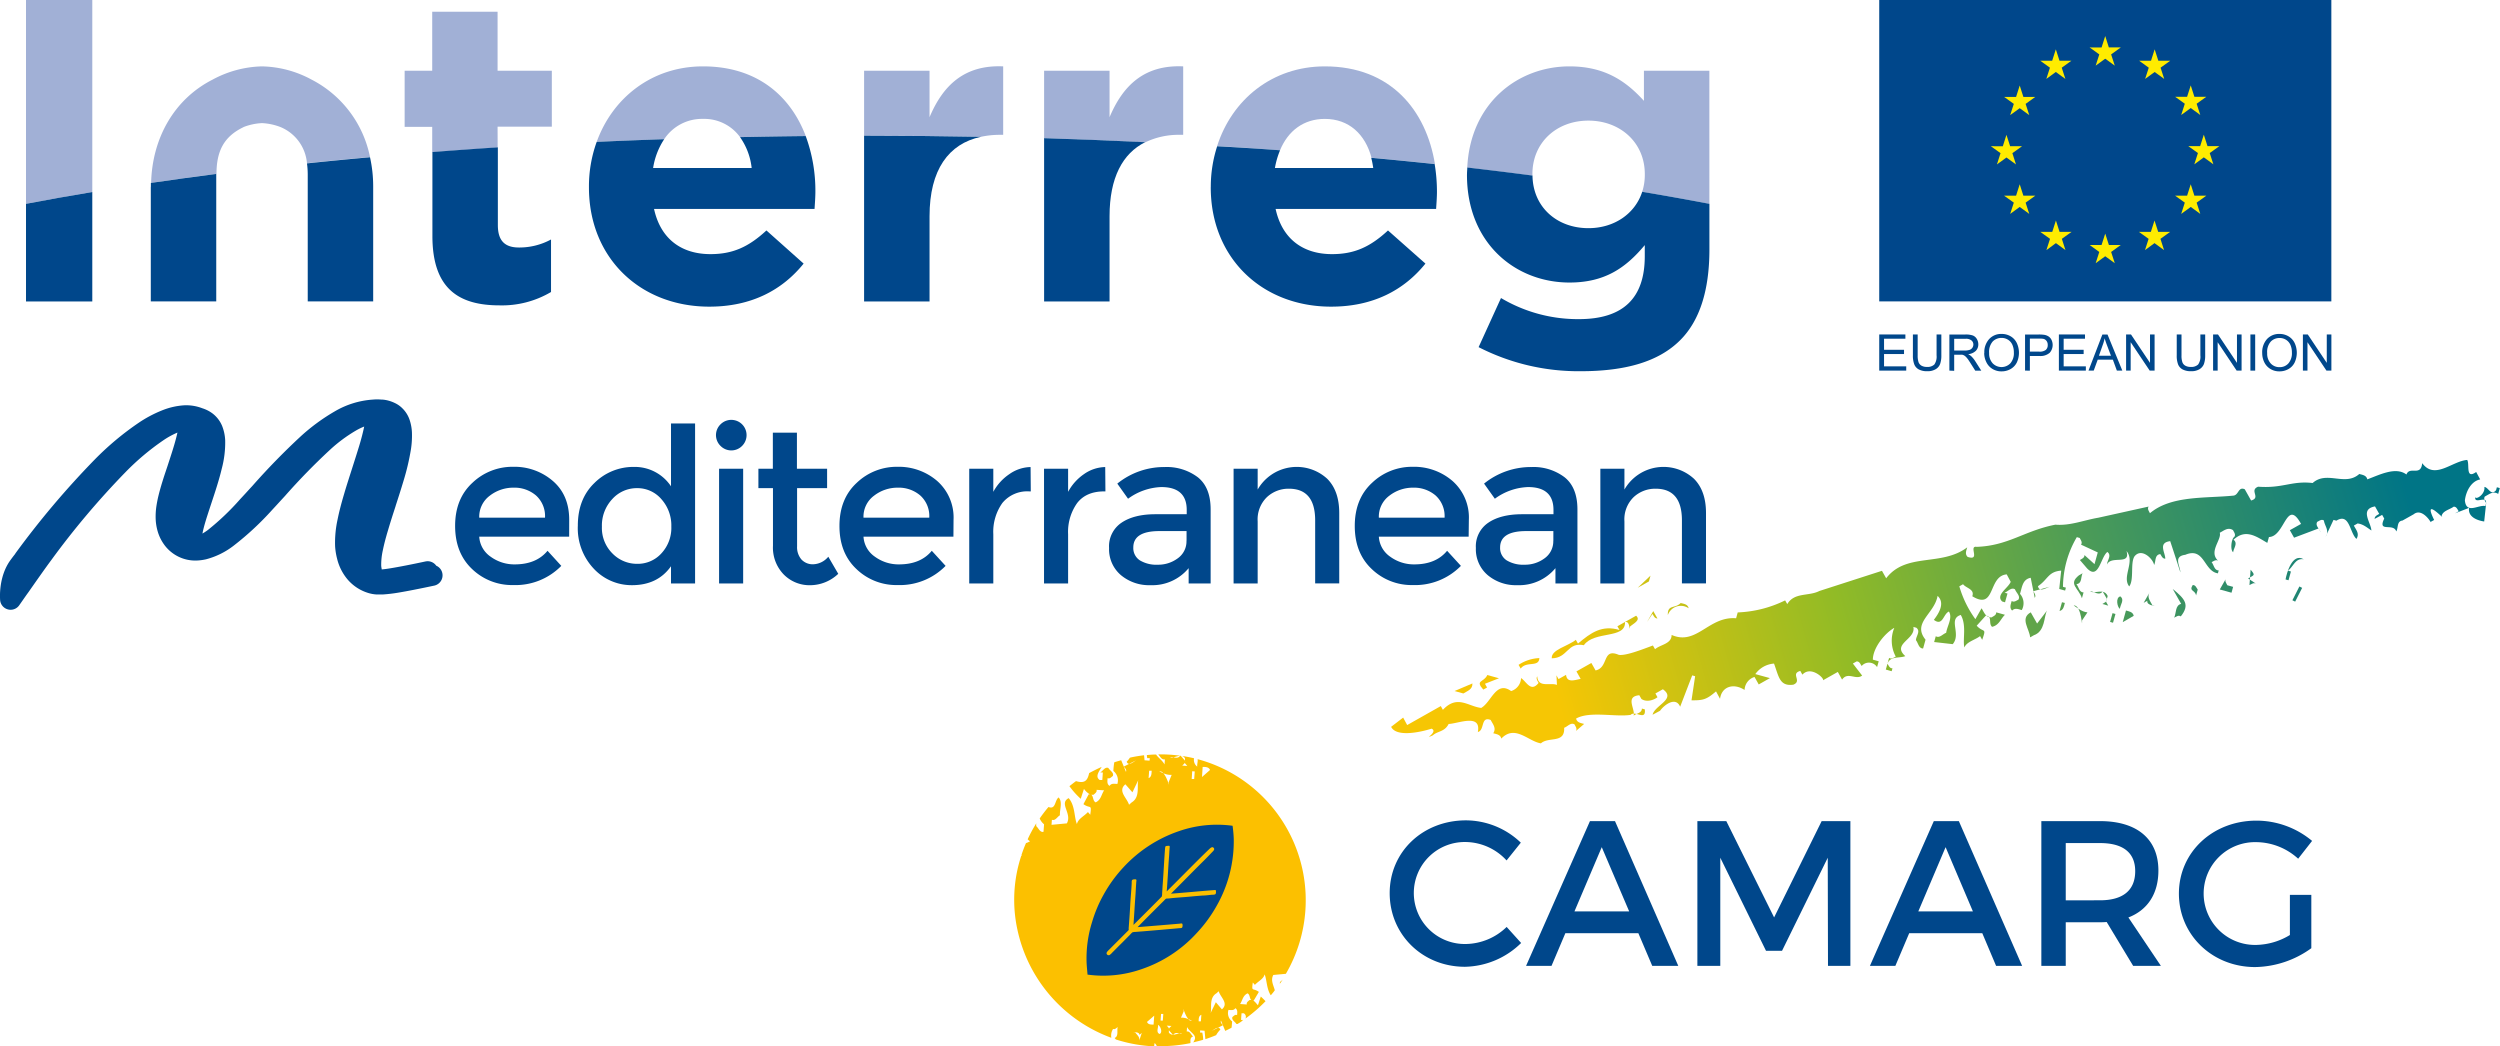 <?xml version="1.0" encoding="UTF-8"?> <svg xmlns="http://www.w3.org/2000/svg" xmlns:xlink="http://www.w3.org/1999/xlink" viewBox="0 0 623.02 260.71"><defs><style>.cls-1{fill:#00478b;}.cls-2{fill:url(#Dégradé_sans_nom_14);}.cls-3{fill:url(#Dégradé_sans_nom_14-2);}.cls-4{fill:url(#Dégradé_sans_nom_14-3);}.cls-5{fill:url(#Dégradé_sans_nom_14-4);}.cls-6{fill:url(#Dégradé_sans_nom_14-5);}.cls-7{fill:url(#Dégradé_sans_nom_14-6);}.cls-8{fill:url(#Dégradé_sans_nom_14-7);}.cls-9{fill:url(#Dégradé_sans_nom_14-8);}.cls-10{fill:url(#Dégradé_sans_nom_14-9);}.cls-11{fill:url(#Dégradé_sans_nom_14-10);}.cls-12{fill:url(#Dégradé_sans_nom_14-11);}.cls-13{fill:url(#Dégradé_sans_nom_14-12);}.cls-14{fill:url(#Dégradé_sans_nom_14-13);}.cls-15{fill:url(#Dégradé_sans_nom_14-14);}.cls-16{fill:url(#Dégradé_sans_nom_14-15);}.cls-17{fill:url(#Dégradé_sans_nom_14-16);}.cls-18{fill:url(#Dégradé_sans_nom_14-17);}.cls-19{fill:url(#Dégradé_sans_nom_14-18);}.cls-20{fill:url(#Dégradé_sans_nom_14-19);}.cls-21{fill:url(#Dégradé_sans_nom_14-20);}.cls-22{fill:url(#Dégradé_sans_nom_14-21);}.cls-23{fill:url(#Dégradé_sans_nom_14-22);}.cls-24{fill:url(#Dégradé_sans_nom_14-23);}.cls-25{fill:url(#Dégradé_sans_nom_14-24);}.cls-26{fill:url(#Dégradé_sans_nom_14-25);}.cls-27{fill:url(#Dégradé_sans_nom_14-26);}.cls-28{fill:url(#Dégradé_sans_nom_14-27);}.cls-29{fill:url(#Dégradé_sans_nom_14-28);}.cls-30{fill:url(#Dégradé_sans_nom_14-29);}.cls-31{fill:url(#Dégradé_sans_nom_14-30);}.cls-32{fill:url(#Dégradé_sans_nom_14-31);}.cls-33{fill:url(#Dégradé_sans_nom_14-32);}.cls-34{fill:url(#Dégradé_sans_nom_14-33);}.cls-35{fill:url(#Dégradé_sans_nom_14-34);}.cls-36{fill:url(#Dégradé_sans_nom_14-35);}.cls-37{fill:url(#Dégradé_sans_nom_14-36);}.cls-38{fill:url(#Dégradé_sans_nom_14-37);}.cls-39{fill:url(#Dégradé_sans_nom_14-38);}.cls-40{fill:url(#Dégradé_sans_nom_14-39);}.cls-41{fill:url(#Dégradé_sans_nom_14-40);}.cls-42{fill:url(#Dégradé_sans_nom_14-41);}.cls-43{fill:#a1b0d6;}.cls-44{fill:#ffec00;}.cls-45{fill:#fcc000;}</style><linearGradient id="Dégradé_sans_nom_14" x1="-265.98" y1="-13.4" x2="-3.73" y2="-172.99" gradientTransform="translate(597.92 276.47) rotate(15.58)" gradientUnits="userSpaceOnUse"><stop offset="0.15" stop-color="#f6c604"></stop><stop offset="0.39" stop-color="#91bb26"></stop><stop offset="0.6" stop-color="#4b9b58"></stop><stop offset="0.86" stop-color="#007586"></stop></linearGradient><linearGradient id="Dégradé_sans_nom_14-2" x1="-263.74" y1="-9.72" x2="-1.49" y2="-169.31" xlink:href="#Dégradé_sans_nom_14"></linearGradient><linearGradient id="Dégradé_sans_nom_14-3" x1="-264.44" y1="-10.87" x2="-2.19" y2="-170.46" xlink:href="#Dégradé_sans_nom_14"></linearGradient><linearGradient id="Dégradé_sans_nom_14-4" x1="-268.95" y1="-18.29" x2="-6.7" y2="-177.88" xlink:href="#Dégradé_sans_nom_14"></linearGradient><linearGradient id="Dégradé_sans_nom_14-5" x1="-259.24" y1="-2.32" x2="3.02" y2="-161.91" xlink:href="#Dégradé_sans_nom_14"></linearGradient><linearGradient id="Dégradé_sans_nom_14-6" x1="-267.01" y1="-15.1" x2="-4.76" y2="-174.69" xlink:href="#Dégradé_sans_nom_14"></linearGradient><linearGradient id="Dégradé_sans_nom_14-7" x1="-259.7" y1="-3.07" x2="2.56" y2="-162.67" xlink:href="#Dégradé_sans_nom_14"></linearGradient><linearGradient id="Dégradé_sans_nom_14-8" x1="-255.99" y1="3.01" x2="6.26" y2="-156.58" gradientTransform="translate(469.44 228.79) rotate(78.7)" xlink:href="#Dégradé_sans_nom_14"></linearGradient><linearGradient id="Dégradé_sans_nom_14-9" x1="-259.45" y1="-2.67" x2="2.8" y2="-162.26" xlink:href="#Dégradé_sans_nom_14"></linearGradient><linearGradient id="Dégradé_sans_nom_14-10" x1="-260.08" y1="-3.71" x2="2.17" y2="-163.3" xlink:href="#Dégradé_sans_nom_14"></linearGradient><linearGradient id="Dégradé_sans_nom_14-11" x1="-259.15" y1="-2.18" x2="3.1" y2="-161.78" xlink:href="#Dégradé_sans_nom_14"></linearGradient><linearGradient id="Dégradé_sans_nom_14-12" x1="-268.25" y1="-17.14" x2="-6" y2="-176.73" xlink:href="#Dégradé_sans_nom_14"></linearGradient><linearGradient id="Dégradé_sans_nom_14-13" x1="-264.58" y1="-11.1" x2="-2.33" y2="-170.7" xlink:href="#Dégradé_sans_nom_14"></linearGradient><linearGradient id="Dégradé_sans_nom_14-14" x1="-260.49" y1="-4.38" x2="1.76" y2="-163.98" xlink:href="#Dégradé_sans_nom_14"></linearGradient><linearGradient id="Dégradé_sans_nom_14-15" x1="-262.42" y1="-7.54" x2="-0.16" y2="-167.14" xlink:href="#Dégradé_sans_nom_14"></linearGradient><linearGradient id="Dégradé_sans_nom_14-16" x1="-261.15" y1="-5.47" x2="1.1" y2="-165.06" xlink:href="#Dégradé_sans_nom_14"></linearGradient><linearGradient id="Dégradé_sans_nom_14-17" x1="-259.3" y1="-2.42" x2="2.95" y2="-162.02" xlink:href="#Dégradé_sans_nom_14"></linearGradient><linearGradient id="Dégradé_sans_nom_14-18" x1="-259.51" y1="-2.77" x2="2.74" y2="-162.36" gradientTransform="translate(427.69 255.67) rotate(90)" xlink:href="#Dégradé_sans_nom_14"></linearGradient><linearGradient id="Dégradé_sans_nom_14-19" x1="-262.75" y1="-8.09" x2="-0.5" y2="-167.69" xlink:href="#Dégradé_sans_nom_14"></linearGradient><linearGradient id="Dégradé_sans_nom_14-20" x1="-261.18" y1="-5.51" x2="1.07" y2="-165.1" xlink:href="#Dégradé_sans_nom_14"></linearGradient><linearGradient id="Dégradé_sans_nom_14-21" x1="-261.53" y1="-6.09" x2="0.72" y2="-165.68" xlink:href="#Dégradé_sans_nom_14"></linearGradient><linearGradient id="Dégradé_sans_nom_14-22" x1="-267.55" y1="-15.98" x2="-5.3" y2="-175.58" xlink:href="#Dégradé_sans_nom_14"></linearGradient><linearGradient id="Dégradé_sans_nom_14-23" x1="-268.92" y1="-18.24" x2="-6.67" y2="-177.83" xlink:href="#Dégradé_sans_nom_14"></linearGradient><linearGradient id="Dégradé_sans_nom_14-24" x1="-267.7" y1="-16.22" x2="-5.45" y2="-175.82" xlink:href="#Dégradé_sans_nom_14"></linearGradient><linearGradient id="Dégradé_sans_nom_14-25" x1="-267.71" y1="-16.24" x2="-5.46" y2="-175.84" xlink:href="#Dégradé_sans_nom_14"></linearGradient><linearGradient id="Dégradé_sans_nom_14-26" x1="-280.49" y1="-37.25" x2="-18.24" y2="-196.84" xlink:href="#Dégradé_sans_nom_14"></linearGradient><linearGradient id="Dégradé_sans_nom_14-27" x1="-269.53" y1="-19.24" x2="-7.28" y2="-178.83" gradientTransform="translate(372.01 333.54) rotate(90)" xlink:href="#Dégradé_sans_nom_14"></linearGradient><linearGradient id="Dégradé_sans_nom_14-28" x1="-276.03" y1="-29.91" x2="-13.78" y2="-189.51" xlink:href="#Dégradé_sans_nom_14"></linearGradient><linearGradient id="Dégradé_sans_nom_14-29" x1="-268.39" y1="-17.36" x2="-6.14" y2="-176.95" xlink:href="#Dégradé_sans_nom_14"></linearGradient><linearGradient id="Dégradé_sans_nom_14-30" x1="-264.05" y1="-10.24" x2="-1.8" y2="-169.83" xlink:href="#Dégradé_sans_nom_14"></linearGradient><linearGradient id="Dégradé_sans_nom_14-31" x1="-275.95" y1="-29.78" x2="-13.7" y2="-189.37" xlink:href="#Dégradé_sans_nom_14"></linearGradient><linearGradient id="Dégradé_sans_nom_14-32" x1="-264.75" y1="-11.37" x2="-2.49" y2="-170.97" xlink:href="#Dégradé_sans_nom_14"></linearGradient><linearGradient id="Dégradé_sans_nom_14-33" x1="-275.31" y1="-28.73" x2="-13.06" y2="-188.33" xlink:href="#Dégradé_sans_nom_14"></linearGradient><linearGradient id="Dégradé_sans_nom_14-34" x1="-264.63" y1="-11.18" x2="-2.38" y2="-170.78" xlink:href="#Dégradé_sans_nom_14"></linearGradient><linearGradient id="Dégradé_sans_nom_14-35" x1="-268.52" y1="-17.57" x2="-6.27" y2="-177.17" xlink:href="#Dégradé_sans_nom_14"></linearGradient><linearGradient id="Dégradé_sans_nom_14-36" x1="-266.5" y1="-14.26" x2="-4.25" y2="-173.85" xlink:href="#Dégradé_sans_nom_14"></linearGradient><linearGradient id="Dégradé_sans_nom_14-37" x1="-274.4" y1="-27.25" x2="-12.15" y2="-186.84" xlink:href="#Dégradé_sans_nom_14"></linearGradient><linearGradient id="Dégradé_sans_nom_14-38" x1="-273.53" y1="-25.81" x2="-11.28" y2="-185.4" xlink:href="#Dégradé_sans_nom_14"></linearGradient><linearGradient id="Dégradé_sans_nom_14-39" x1="-273.38" y1="-25.55" x2="-11.12" y2="-185.15" xlink:href="#Dégradé_sans_nom_14"></linearGradient><linearGradient id="Dégradé_sans_nom_14-40" x1="-269.7" y1="-19.51" x2="-7.45" y2="-179.1" xlink:href="#Dégradé_sans_nom_14"></linearGradient><linearGradient id="Dégradé_sans_nom_14-41" x1="-266.83" y1="-14.8" x2="-4.58" y2="-174.39" xlink:href="#Dégradé_sans_nom_14"></linearGradient></defs><g id="Livello_2" data-name="Livello 2"><g id="Calque_1" data-name="Calque 1"><path class="cls-1" d="M379,210l-3.55,4.43a14.07,14.07,0,0,0-10.05-4.59,12.71,12.71,0,1,0,0,25.41A14.9,14.9,0,0,0,375.47,231l3.61,4a20.49,20.49,0,0,1-14,5.93c-10.56,0-18.76-8-18.76-18.35s8.3-18.14,19-18.14A19.86,19.86,0,0,1,379,210Z"></path><path class="cls-1" d="M390.1,232.56l-3.45,8.14h-6.34l15.92-36.07h6.24l15.77,36.07h-6.49l-3.46-8.14Zm9.07-21.44-6.8,16H406Z"></path><path class="cls-1" d="M455.55,240.7l-.06-26.95L444.1,236.94h-4l-11.39-23.19V240.7H423V204.63h7.21l11.91,24,11.85-24h7.16V240.7Z"></path><path class="cls-1" d="M475.79,232.56l-3.45,8.14H466l15.92-36.07h6.24l15.77,36.07h-6.49L494,232.56Zm9.07-21.44-6.8,16h13.6Z"></path><path class="cls-1" d="M525,229.77a14.62,14.62,0,0,1-1.65.06H514.8V240.7h-6.08V204.63h14.63c9.23,0,14.54,4.48,14.54,12.31,0,5.77-2.68,9.85-7.48,11.7l8.1,12.06H531.6Zm-1.65-5.41c5.57,0,8.76-2.37,8.76-7.26,0-4.74-3.19-7-8.76-7H514.8v14.27Z"></path><path class="cls-1" d="M576,223v13.3A24.48,24.48,0,0,1,562,241c-10.67,0-19-8-19-18.3s8.4-18.19,19.33-18.19a21.65,21.65,0,0,1,13.86,5.05L572.72,214a15.67,15.67,0,0,0-10.41-4.13,12.81,12.81,0,1,0,.05,25.61,16.78,16.78,0,0,0,8.3-2.47V223Z"></path><path class="cls-1" d="M141.84,133.74H119.43a6.5,6.5,0,0,0,2.85,5,10,10,0,0,0,6,1.91q5.37,0,8.17-3.39l3.43,3.76a16,16,0,0,1-12,4.78,14.31,14.31,0,0,1-10.24-4q-4.22-4-4.22-10.75t4.3-10.72a14.43,14.43,0,0,1,10.13-4,14.63,14.63,0,0,1,9.91,3.52q4.09,3.51,4.09,9.7ZM119.43,129h16.39a6.89,6.89,0,0,0-2.26-5.54,8.24,8.24,0,0,0-5.56-1.93,9.56,9.56,0,0,0-5.94,2A6.52,6.52,0,0,0,119.43,129Z"></path><path class="cls-1" d="M148,141.75a14.66,14.66,0,0,1-4-10.75q0-6.66,4.14-10.64a13.75,13.75,0,0,1,9.86-4,10.85,10.85,0,0,1,9.22,4.83V105.53h6v39.88h-6v-4.3q-3.33,4.72-9.73,4.72A12.88,12.88,0,0,1,148,141.75Zm2-10.5a8.94,8.94,0,0,0,2.64,6.69,8.52,8.52,0,0,0,6.18,2.57,7.94,7.94,0,0,0,6-2.6,9.33,9.33,0,0,0,2.48-6.69,9.83,9.83,0,0,0-2.48-6.83,7.87,7.87,0,0,0-6.07-2.74,8.22,8.22,0,0,0-6.18,2.74A9.63,9.63,0,0,0,150,131.25Z"></path><path class="cls-1" d="M179.56,111.12a3.75,3.75,0,0,1,0-5.37,3.8,3.8,0,1,1,5.38,5.37,3.77,3.77,0,0,1-5.38,0Zm5.64,34.29h-6V116.82h6Z"></path><path class="cls-1" d="M198.64,121.65v14.51a4.68,4.68,0,0,0,1.07,3.25,3.81,3.81,0,0,0,3,1.21,5.1,5.1,0,0,0,3.71-1.88L208.9,143a10.23,10.23,0,0,1-7,2.84,9,9,0,0,1-6.56-2.65,9.6,9.6,0,0,1-2.71-7.18V121.65H189v-4.83h3.6v-9h6v9h7.52v4.83Z"></path><path class="cls-1" d="M237.6,133.74H215.19a6.5,6.5,0,0,0,2.85,5,10,10,0,0,0,6,1.91q5.38,0,8.17-3.39l3.44,3.76a16,16,0,0,1-12,4.78,14.3,14.3,0,0,1-10.23-4q-4.23-4-4.22-10.75t4.3-10.72a14.41,14.41,0,0,1,10.13-4,14.65,14.65,0,0,1,9.91,3.52,12.13,12.13,0,0,1,4.09,9.7ZM215.19,129h16.39a6.89,6.89,0,0,0-2.26-5.54,8.24,8.24,0,0,0-5.56-1.93,9.56,9.56,0,0,0-5.94,2A6.49,6.49,0,0,0,215.19,129Z"></path><path class="cls-1" d="M256.51,122.46a8,8,0,0,0-6.72,2.9,12.39,12.39,0,0,0-2.25,7.79v12.26h-6V116.82h6v5.75a12.4,12.4,0,0,1,4-4.41,9.5,9.5,0,0,1,5.29-1.77l.05,6.07Z"></path><path class="cls-1" d="M275.16,122.46q-4.47,0-6.72,2.9a12.4,12.4,0,0,0-2.26,7.79v12.26h-6V116.82h6v5.75a12.59,12.59,0,0,1,3.95-4.41,9.53,9.53,0,0,1,5.3-1.77l.05,6.07Z"></path><path class="cls-1" d="M301.7,145.41h-5.48v-3.82a11.74,11.74,0,0,1-9.51,4.24,10.93,10.93,0,0,1-7.39-2.52,8.46,8.46,0,0,1-2.93-6.74,7.1,7.1,0,0,1,3.12-6.32q3.12-2.1,8.44-2.1h7.79v-1.07q0-5.7-6.34-5.7a14.87,14.87,0,0,0-8.28,2.91l-2.68-3.77a18.53,18.53,0,0,1,11.82-4.13,12.86,12.86,0,0,1,8.25,2.55q3.19,2.55,3.19,8Zm-6-10.65v-2.41h-6.77q-6.5,0-6.5,4.08a3.64,3.64,0,0,0,1.61,3.2,7.93,7.93,0,0,0,4.49,1.1,8.14,8.14,0,0,0,5-1.61A5.16,5.16,0,0,0,295.68,134.76Z"></path><path class="cls-1" d="M313.42,129.93v15.48h-6V116.82h6V122a11.23,11.23,0,0,1,17.33-2.69q3,3,3,8.55v17.52h-6v-15.7q0-7.89-6.55-7.89a7.87,7.87,0,0,0-5.43,2.06A7.71,7.71,0,0,0,313.42,129.93Z"></path><path class="cls-1" d="M366,133.74H343.62a6.52,6.52,0,0,0,2.84,5,10,10,0,0,0,6,1.91q5.38,0,8.17-3.39l3.44,3.76a16,16,0,0,1-12,4.78,14.3,14.3,0,0,1-10.23-4q-4.23-4-4.22-10.75t4.3-10.72a14.41,14.41,0,0,1,10.13-4,14.65,14.65,0,0,1,9.91,3.52,12.13,12.13,0,0,1,4.09,9.7ZM343.62,129H360a6.92,6.92,0,0,0-2.26-5.54,8.26,8.26,0,0,0-5.56-1.93,9.56,9.56,0,0,0-5.94,2A6.49,6.49,0,0,0,343.62,129Z"></path><path class="cls-1" d="M393.11,145.41h-5.48v-3.82a11.77,11.77,0,0,1-9.51,4.24,10.91,10.91,0,0,1-7.39-2.52,8.46,8.46,0,0,1-2.93-6.74,7.1,7.1,0,0,1,3.12-6.32c2.07-1.4,4.89-2.1,8.43-2.1h7.79v-1.07q0-5.7-6.34-5.7a14.81,14.81,0,0,0-8.27,2.91l-2.69-3.77a18.57,18.57,0,0,1,11.82-4.13,12.82,12.82,0,0,1,8.25,2.55q3.19,2.55,3.2,8Zm-6-10.65v-2.41h-6.77q-6.49,0-6.5,4.08a3.64,3.64,0,0,0,1.61,3.2,7.93,7.93,0,0,0,4.49,1.1,8.16,8.16,0,0,0,5-1.61A5.18,5.18,0,0,0,387.09,134.76Z"></path><path class="cls-1" d="M404.82,129.93v15.48h-6V116.82h6V122a11.23,11.23,0,0,1,17.33-2.69q3,3,3,8.55v17.52h-6v-15.7q0-7.89-6.56-7.89a7.87,7.87,0,0,0-5.43,2.06A7.71,7.71,0,0,0,404.82,129.93Z"></path><path class="cls-2" d="M617.08,117.62l1,1.86c-2.07.37-3.51,2.71-3.81,5.22.34,3.55,3.4,1,5.1,1.42,1.08-3.31-2.88-.1-2.51-2.27.09.81,2.53-.63,2.27-2.51,1.06.14,1.62,2.34,2.91.82l.2-.73.73.2-.4,1.46c-1.27-.82-2.23.09-3.32.64-.4.6.08,1.12.32,1.66l-.49,4.57c-1.88-.28-4.13-1.23-3.76-3.4l-3.52,1.37.93-.52c-.34-.49-.54-1.17-1.26-1.14-1,.75-2.7,1-3,2.31,1.15,1.5-4.91-5.21-1.86,1l-.94.52c.43.44-2-3.7-4.16-1.94l-2.8,1.57c-1.45.15-1,1.83-1.54,2.71-.71-2.24-4.74.41-3-3.2l-.52-.93-1.87,1c0-.71.65-.92,1.14-1.25l-1.05-1.86c-3.89.72-1,4-.9,6-1.06-.69-2-1.58-3.44-1.75l-.93.53c.56,1.09,1.47,2,.65,3.32-1.7-1.5-1.7-6.6-5-4.54l-.72-.2-1.95,4.16c1-1.51-.28-2.66-.44-4-.6-.41-1.12.08-1.66.32-.58.94.54,1.72.85,2.59l-.53-.93L571.7,134l-1.05-1.87,2.79-1.57c-3.65-6.59-4,3.19-8,3.27l-.41,1.46c-2.83-1.66-5.44-3.56-8.42-.78,1.17.87,0,2.11-.08,3.11-.79-.53-.48-3.35.29-3.84.4-.59-.08-1.12-.33-1.66-1.26-.82-2.22.09-3.31.65.54,1.72-2.9,4.76-.37,7-.6-.41-1.13.08-1.66.32.58.71.67,2.07,1.77,2.06l-.2.73c-3.54-.52-3.32-6.65-8.13-4.62-3.09.39-1.25,2.79-1.22,4.37q-1.26-3.89-2.54-7.77c-3.09.39-1.25,2.79-1.22,4.37-.71,0-.91-.65-1.25-1.14-1.45.15-1.06,1.83-1.54,2.71-.22-1.47-3.09-4.39-4.89-2.15-1.09,1.66-.05,5.8-1.31,7.49-1.91-2.42,1.56-6.16-.68-8.82,1.1,3.68-3.8,1-4.85,3.35,0-1,1.25-2.24.08-3.12-1.71,1.33-2.14,7.1-5.06,4.09l-1.78-2.07c.48-.33,1.17-.54,1.13-1.25l2.51,2.27.81-2.92-4.17-1.94c.41-.6-.07-1.12-.32-1.66l-.73-.21a24.77,24.77,0,0,0-3.45,12.38l.73.21-.2.73-1.46-.41.49-4.57c-3.29.26-3.29,2.22-5.79,3.88.32,1.66,2.1.35,3.12.08l-4.25,1.17c.24.54.72,1.07.32,1.66l-1-5c-2.06.37-2.15,2.38-2.67,4a3.53,3.53,0,0,1,.44,4.05c-.8-.22-1.71-.63-2.39.12-.75-.68-.34-1.59-.12-2.39.6.4,1.12-.08,1.66-.32.58-.94-.54-1.72-.84-2.59-.94-.58-1.73.54-2.6.85l.73.2-.61,2.19-.72-.21c-1.67-1.64,1.46-3.28,2.14-4.89l-1-1.86c-4.74.4-2.68,9.06-8.58,5.45.65-1.78-1.56-2-2.3-3l-.93.53a26.52,26.52,0,0,0,4,8.18l1.54-2.71c.65,1,1,2.32,2.51,2.27.49-.34,1.17-.54,1.14-1.26l2.18.61c-1.07,1-1.43,2.59-3.2,3-1-.83.18-2.61-1.58-2.79l-2.26,2.51c1.74,1.9,2.5.3,1.37,3.52l-.53-.93c-1.29,1-3.28,1.36-3.92,2.83-.44-2.09.6-5.56-.89-8.1-3.25,1,.19,4.68-2,7.28L482,160l.41-1.45c.93.57,1.72-.54,2.59-.85.25-1.74,1.66-3.7.69-5.3-1.41.55-1.51,3.74-3.72,2.1-.36.14,3.45-3.67.89-6-.78,4.49-6.42,6.69-3,10.92l-.61,2.19c-1.1,0-1.2-1.35-1.78-2.07,0-1,1.25-2.24.08-3.11l-.73-.2c.71,3.1-5.48,4.19-2,7.28-1.5.6-3.74-.1-4.45,1.9.34.48.54,1.17,1.25,1.13l-.2.73-1.46-.41.82-2.91c.59.4,1.12-.08,1.66-.32a8.33,8.33,0,0,1-.36-7.17c-2.42,1.37-5.33,5-5.35,7.93l1.46.41-.41,1.45a2.39,2.39,0,0,0-3.84-.28c-.34-.49-.54-1.17-1.26-1.14l-.93.53,2.31,3c-1.6,1.21-3.55-1.06-5,1L458,167.45l-3.73,2.1c.63-.3-2.94-3.8-5.1-1.42l-.52-.93c-2.55.7.56,2.51-1.74,3.43-3.43.46-3.6-2-4.81-5.26a6.24,6.24,0,0,0-4.66,2.62l3.64,1-2.79,1.58-1.05-1.87a3.53,3.53,0,0,0-2.48,3.24c-2.79-1.8-5.73-.82-6.11,2.22l-1-1.86c-2.36,2-3.14,2.26-6.11,2.22l.9-6-.73-.21-3,7.81c-1.14-2.67-4.07-.35-5,1l-1.87,1c.51-2.37,6-3.91,2.56-6.35l-1.86,1.05.52.93c-.71.58-2.58,1.4-4,.44l-.53-.93c-3.62.32-.95,3.42-1.42,5.1.71-.59,2.07-.68,2.06-1.78l.73.2c.34,3-2.4.19-3.52,1.37-3.77.6-10.22-1-13.6.92.2,1,1.18,1.12,2,1.34l-2.07,1.78c.4-.6-.08-1.12-.32-1.66-.94-.58-1.72.54-2.59.84.22,4-3.89,2.14-5.79,3.88-3.16-.48-6.44-4.77-9.88-1.18-.19-1-1.18-1.11-2-1.34.83-1.26-.08-2.22-.64-3.31-2.56-1-1.43,2.58-3.2,3,.91-4.69-4.92-2.08-7.28-2-1,2-2.77,1.74-3.93,2.83-2.69,1.21,1.49-.84-.32-1.66-3.19,1-8.83,2.09-10.08-.46l3-2.3,1,1.86,8.38-4.73.52.94c3.59-3.87,6.35-.82,9.55-.48,2.52-1.42,3.73-6.89,7.45-4.2a3.53,3.53,0,0,0,2.48-3.24c1.33.85,2.43,3.66,4.36,1.22-.24-.54-.72-1.06-.32-1.66.18,3,3.28,1.46,4.9,2.15l-.12-2.39.52.93,1.87-1.05c.24,1.95,1.88,1.39,3.64,1l-1.05-1.86,3.72-2.1,1.05,1.86c3.34-.72,1.58-5.68,5.79-3.88,1.74.25,5.61-1.26,8.5-2.34l.53.93c1.35-1.19,4.12-1.28,4.13-3.56,6.22,2.76,9.24-4.72,16.07-4.15l.4-1.46a29.21,29.21,0,0,0,11.82-3l.53.93c1.78-3,5.31-1.89,8-3.27L469,142.25l1.05,1.86c5-6.52,13.74-2.84,20.2-7.71-.23.8-.64,1.71.12,2.39,3.3,1.08.09-2.88,2.26-2.51,7.94-.3,11.8-4,19.59-5.53,3.68.32,7.15-1.14,10.69-1.73l12.55-2.78c-.4.6.08,1.12.32,1.66,5.33-4.48,13.82-3.68,20.84-4.39,1.31-.18,1.2-2.33,2.8-1.57l1.57,2.79c2.55-.7-.55-2.51,1.75-3.44,6.15.46,8.35-1.52,13.59-.92,3.56-3.17,8.07.92,11.62-2.25.8.22,1.79.34,2,1.34,3.15-1.17,7.09-3.21,9.75-1.21.85-2.2,3.6.61,3.93-2.83,3.13,4.25,7.44-.51,11.21-.8C615.52,115.62,614.33,119.6,617.08,117.62Z"></path><path class="cls-3" d="M597,127.72c-.6,1.56-.77-2.33-2.71-1.54l3.2-3C597.24,123.47,595.73,125.79,597,127.72Z"></path><path class="cls-4" d="M586.31,129.45l-.64-3.32-2.39.12a3.68,3.68,0,0,1,4.05-.44Z"></path><path class="cls-5" d="M538.88,133.49l-2.18-.61,2.47-3.23C540.44,130.16,539,132.19,538.88,133.49Z"></path><path class="cls-6" d="M574.12,139.39c-2.08-.42-2.64,1.86-3.93,2.83l.73.2-.61,2.19-.73-.21C569.84,142.91,571.23,137.64,574.12,139.39Z"></path><polygon class="cls-7" points="544.18 134.18 546.25 132.41 545.64 134.59 544.18 134.18"></polygon><path class="cls-8" d="M560.24,144.15l2,1.34c-.6-.4-1.12.08-1.66.32l.29-3.84C562.09,143.41,561.82,143.26,560.24,144.15Z"></path><rect class="cls-9" x="570.57" y="147.66" width="3.85" height="0.77" transform="translate(181.61 591.75) rotate(-63.12)"></rect><path class="cls-10" d="M555.06,145.85l1.45.4-.4,1.46-2.92-.81,1.54-2.71C554.33,144.78,554.81,145.31,555.06,145.85Z"></path><path class="cls-11" d="M547.69,146.93l-.41,1.46c-.23-1.4-1.84-1-.84-2.59C547.15,145.76,547.35,146.45,547.69,146.93Z"></path><path class="cls-12" d="M543.47,153.61c-.59-.4-1.12.08-1.65.32.56-1.18.22-3.08,1.74-3.44l-2.1-3.72C544.53,149.27,545.77,150.72,543.47,153.61Z"></path><polygon class="cls-13" points="507.06 143.46 508.81 140.02 508 142.93 507.06 143.46"></polygon><path class="cls-14" d="M517.46,145.57c.59.71.68,2.07,1.78,2.07l-.41,1.45c-.84-2.59-3.5-3.49-.76-5.7l.93-.53C518.52,143.75,518.92,145.43,517.46,145.57Z"></path><path class="cls-15" d="M536.4,150.85c1.73.25-1.62.18-1.26-1.14l-.93.53,1.54-2.71C534.93,148.79,535.84,149.75,536.4,150.85Z"></path><path class="cls-16" d="M524.86,150l.53.93-1.46-.41c.49-.33,1.17-.53,1.14-1.25L524,147.4c-.88,1.17-2.11,0-3.12-.09,1,.91,3.4-.93,4.37,1.22Z"></path><path class="cls-17" d="M528.3,151.73c-.61-.33-1.19-2.76.09-3.11C529.55,149.49,528.35,150.72,528.3,151.73Z"></path><path class="cls-18" d="M531.74,153.47,529,155.05l.81-2.91C530.56,152.36,531.55,152.48,531.74,153.47Z"></path><rect class="cls-19" x="525.36" y="153.6" width="2.27" height="0.76" transform="translate(236.79 619.79) rotate(-74.42)"></rect><path class="cls-20" d="M514.58,150.26c-.22.8-.34,1.79-1.33,2l.61-2.18Z"></path><path class="cls-21" d="M520.21,152.61l-1.34,2c0,2.89,0-3.93-2.1-3.73C517.83,151.56,518.76,152.45,520.21,152.61Z"></path><path class="cls-22" d="M506.85,158.31l-.93.52c-.13-2.07-2.61-4.73.16-6.23l1.58,2.79,2.47-3.23C509.32,153.66,509.72,157.3,506.85,158.31Z"></path><path class="cls-23" d="M488,149.91,486.14,151l1-3.64C488.05,147.49,488.1,149,488,149.91Z"></path><path class="cls-24" d="M480.31,149.34l-2.91-.81.2-.73C477.74,149.25,479.42,148.86,480.31,149.34Z"></path><path class="cls-25" d="M465.09,156.08c1.27-1.45-2.56-1.81-.12-2.38C468,154.38,464.08,156.9,465.09,156.08Z"></path><path class="cls-26" d="M461,156.52c0,.72-.65.92-1.13,1.26l-.85-2.59C459.86,155.41,460.85,155.53,461,156.52Z"></path><polygon class="cls-27" points="408.12 146.48 411.32 143.45 410.92 144.9 408.12 146.48"></polygon><rect class="cls-28" x="445.49" y="155.87" width="3.78" height="0.76" transform="translate(176.73 545.24) rotate(-74.42)"></rect><path class="cls-29" d="M420.82,151.59a3.42,3.42,0,0,0-5.18,1.69c-.11-2.69,1.77-1.54,3.2-3C419.64,150.48,420.63,150.59,420.82,151.59Z"></path><path class="cls-30" d="M442.59,160.8c-1.6-1.31-2.81.78-4.26,1.17l-.52-.94c-2.14-.2-3.43,1.88-4.13,3.56-.8-.22-1.71-.63-2.39.12.36,1,5.64-8.39,9.11-4.52l2.27-2.51C443.84,158.56,442.63,159.79,442.59,160.8Z"></path><path class="cls-31" d="M456.74,166.31l-2.18-.61L456.1,163C456.51,163.5,457.73,165,456.74,166.31Z"></path><path class="cls-32" d="M413.05,154.13c-.72,0-.92-.65-1.25-1.13l-1.34,2,1.54-2.71Z"></path><path class="cls-33" d="M452.58,164.37c0,1.1-1.36,1.19-2.07,1.78l-.12-2.39Z"></path><path class="cls-34" d="M406.21,156.15c-.25,1.74.19-1.52-1.25-1.13.21,4.29-7.65,2.1-10.25,5.77-4.16-.84-3.95,3.22-8,3.27-.18-2.17,4-3,6-4.61l.53.94c3.28-2.78,6-4.68,10.36-3.39l-.53-.93,4.66-2.63C409,154.57,407,155.42,406.21,156.15Z"></path><path class="cls-35" d="M446.26,167.32l-2.18-.61.2-.73C444.47,167,445.46,167.09,446.26,167.32Z"></path><path class="cls-36" d="M419.27,168.42c-2.22-1.87.37-2.72.49-4.57C420.45,164.75,419,166.47,419.27,168.42Z"></path><path class="cls-37" d="M417.53,171.86c-2.9,1.39,1.84-1-.12-2.39Z"></path><path class="cls-38" d="M383.62,164c-.12,2.4-3.24.66-4.65,2.62l-.53-.93A10.09,10.09,0,0,1,383.62,164Z"></path><path class="cls-39" d="M370.06,170.4l.53.93-.94.53c-2.15-2.41.18-1.76,1-3.64l2.91.81Z"></path><path class="cls-40" d="M364.68,172.82l-2.19-.61,4.45-1.89C367,171.82,365.72,172.17,364.68,172.82Z"></path><path class="cls-41" d="M374.67,176.39l2.79-1.57-3.4,3.76c-1.34,2.84,2.07-2.64-.85-2.59l2.27-2.51C375.34,174.54,373.14,175.11,374.67,176.39Z"></path><path class="cls-42" d="M382.8,181l-3.12-.08.41-1.46C381.22,179.63,381.42,181.18,382.8,181Z"></path><path class="cls-43" d="M23,0H6.48V50.8c5.36-1,10.88-2,16.52-2.94Z"></path><path class="cls-43" d="M124,31.57h13.52V17.62H124V2.92H107.71v14.7h-6.87v14h6.87v6.31q8.07-.62,16.31-1.16Z"></path><path class="cls-43" d="M175.2,29.63a11,11,0,0,1,9.23,4.54q8.15-.18,16.37-.26c-3.79-10-12.12-17.37-25.6-17.37-12.73,0-22.54,7.84-26.5,18.82q8.34-.37,16.82-.67a11.29,11.29,0,0,1,9.68-5.06"></path><path class="cls-43" d="M244.43,34.1a22,22,0,0,1,4.71-.5H250V16.54c-9.66-.42-15,4.72-18.35,12.67V17.62H215.34V33.84h.89q14.21,0,28.2.27"></path><path class="cls-43" d="M294,33.6h.86V16.54c-9.66-.43-15,4.72-18.35,12.67V17.62H260.2V34.48q12.72.36,25.18,1A19.14,19.14,0,0,1,294,33.6"></path><path class="cls-43" d="M330.16,29.63c6,0,10.08,3.82,11.63,9.69q8,.74,15.81,1.57c-2.19-13.39-11-24.35-27.44-24.35C317,16.54,307,24.88,303.32,36.4q7.9.48,15.67,1.05c2-4.84,5.88-7.82,11.17-7.82"></path><path class="cls-43" d="M381.89,43.58v-.21c0-7.83,6-13.31,13.95-13.31s14.06,5.48,14.06,13.31v.21a13.86,13.86,0,0,1-.66,4.25q8.58,1.41,16.75,3V17.62H409.68v7.51c-4.4-4.83-9.66-8.59-18.56-8.59-12.78,0-24.72,9.08-25.47,25.25q8.25.95,16.25,2c0-.06,0-.13,0-.2"></path><path class="cls-43" d="M60.65,31.68a14.62,14.62,0,0,1,4.64-1,14.62,14.62,0,0,1,4.65,1,10.73,10.73,0,0,1,6.56,9q7.75-.81,15.71-1.53A27.85,27.85,0,0,0,77.63,19.83a27,27,0,0,0-12.34-3.29A27.1,27.1,0,0,0,53,19.83c-9.65,4.9-15.07,14.66-15.34,25.76q8-1.19,16.29-2.24c0-5.56,1.76-9.3,6.75-11.67"></path><path class="cls-1" d="M23,75.13V47.86c-5.64.94-11.16,1.91-16.52,2.94V75.13Z"></path><path class="cls-1" d="M124.45,76.1a24,24,0,0,0,12.87-3.33V59.68a16.55,16.55,0,0,1-8,2c-3.64,0-5.25-1.82-5.25-5.58V36.72q-8.25.54-16.31,1.17V58.82c0,13.31,6.75,17.28,16.74,17.28"></path><path class="cls-1" d="M146.77,46.7c0,17.59,12.77,29.72,30,29.72,10.41,0,18.14-4.08,23.5-10.73L191,57.43c-4.51,4.18-8.48,5.9-13.95,5.9-7.3,0-12.45-3.86-14.06-11.27h40c.1-1.5.21-3,.21-4.29a39.32,39.32,0,0,0-2.41-13.86q-8.24.09-16.37.26a16.36,16.36,0,0,1,2.9,7.7H162.76a18,18,0,0,1,2.76-7.18q-8.47.29-16.82.67a32.6,32.6,0,0,0-1.93,11.12Z"></path><path class="cls-1" d="M231.65,75.13V53.89c0-11.61,4.77-18.07,12.78-19.79q-14-.27-28.2-.27h-.89v41.3Z"></path><path class="cls-1" d="M276.51,75.13V53.89c0-9.58,3.24-15.65,8.87-18.45q-12.45-.6-25.18-1V75.13Z"></path><path class="cls-1" d="M301.73,46.7c0,17.59,12.77,29.72,30,29.72,10.41,0,18.14-4.08,23.5-10.73l-9.33-8.26c-4.51,4.18-8.48,5.9-13.95,5.9-7.3,0-12.45-3.86-14.06-11.27h40c.1-1.5.21-3,.21-4.29a42.21,42.21,0,0,0-.57-6.88q-7.8-.82-15.81-1.56a21.54,21.54,0,0,1,.5,2.54H317.72A20.56,20.56,0,0,1,319,37.45q-7.75-.57-15.67-1a32.67,32.67,0,0,0-1.59,10.07Z"></path><path class="cls-1" d="M365.58,43.58c0,17.07,12.12,26.83,25.54,26.83,8.69,0,13.95-3.54,18.77-9.33v2.78c0,10.31-5.25,15.67-16.41,15.67a37.48,37.48,0,0,1-19.42-5.26l-5.58,12.24a54.57,54.57,0,0,0,25.43,6c11.16,0,19.42-2.36,24.79-7.72C423.52,80,426,72.45,426,62.15V50.8q-8.16-1.56-16.75-3c-1.78,5.49-7,9.06-13.4,9.06-7.88,0-13.84-5.28-13.94-13.11q-8-1.05-16.25-2c0,.52-.07,1-.07,1.58Z"></path><path class="cls-1" d="M76.69,43.49V75.11H93V46.46a33.39,33.39,0,0,0-.79-7.27q-8,.72-15.71,1.53a20.31,20.31,0,0,1,.19,2.77"></path><path class="cls-1" d="M37.58,46.68V75.11H53.89V43.49c0-.05,0-.09,0-.14q-8.3,1.07-16.29,2.24c0,.29,0,.58,0,.87Z"></path><rect class="cls-1" x="468.32" width="112.67" height="75.11"></rect><polygon class="cls-44" points="522.26 16.36 524.64 14.63 527.02 16.36 526.11 13.56 528.52 11.82 525.54 11.82 524.64 8.98 523.73 11.83 520.75 11.82 523.16 13.56 522.26 16.36"></polygon><polygon class="cls-44" points="509.96 19.67 512.33 17.94 514.71 19.67 513.8 16.87 516.22 15.13 513.24 15.13 512.33 12.29 511.42 15.13 508.44 15.13 510.86 16.87 509.96 19.67"></polygon><polygon class="cls-44" points="503.33 21.31 502.42 24.16 499.44 24.15 501.86 25.89 500.95 28.69 503.33 26.96 505.71 28.69 504.8 25.89 507.21 24.15 504.24 24.15 503.33 21.31"></polygon><polygon class="cls-44" points="500.02 39.25 502.4 40.98 501.5 38.17 503.91 36.44 500.94 36.44 500.02 33.6 499.12 36.45 496.14 36.44 498.55 38.17 497.65 40.98 500.02 39.25"></polygon><polygon class="cls-44" points="504.24 48.77 503.33 45.92 502.42 48.77 499.44 48.77 501.86 50.5 500.95 53.31 503.33 51.57 505.71 53.31 504.8 50.5 507.21 48.77 504.24 48.77"></polygon><polygon class="cls-44" points="513.26 57.79 512.35 54.95 511.44 57.79 508.46 57.79 510.88 59.52 509.98 62.33 512.35 60.59 514.73 62.33 513.83 59.52 516.24 57.79 513.26 57.79"></polygon><polygon class="cls-44" points="525.55 61.05 524.64 58.21 523.73 61.05 520.75 61.05 523.16 62.79 522.26 65.59 524.64 63.86 527.02 65.59 526.11 62.79 528.52 61.05 525.55 61.05"></polygon><polygon class="cls-44" points="537.84 57.79 536.92 54.95 536.01 57.79 533.04 57.79 535.45 59.52 534.55 62.33 536.92 60.59 539.3 62.33 538.4 59.52 540.81 57.79 537.84 57.79"></polygon><polygon class="cls-44" points="546.86 48.77 545.95 45.92 545.04 48.77 542.06 48.77 544.47 50.5 543.57 53.31 545.95 51.57 548.33 53.31 547.42 50.5 549.83 48.77 546.86 48.77"></polygon><polygon class="cls-44" points="553.1 36.41 550.12 36.41 549.21 33.56 548.3 36.41 545.33 36.41 547.74 38.14 546.84 40.95 549.21 39.21 551.59 40.95 550.68 38.14 553.1 36.41"></polygon><polygon class="cls-44" points="543.57 28.66 545.95 26.92 548.33 28.66 547.42 25.85 549.83 24.12 546.86 24.12 545.95 21.28 545.04 24.12 542.06 24.12 544.47 25.85 543.57 28.66"></polygon><polygon class="cls-44" points="536.96 12.29 536.05 15.14 533.08 15.13 535.49 16.87 534.58 19.67 536.96 17.94 539.34 19.67 538.43 16.87 540.85 15.13 537.87 15.13 536.96 12.29"></polygon><polygon class="cls-1" points="468.32 92.36 468.32 83.35 474.84 83.35 474.84 84.41 469.52 84.41 469.52 87.17 474.5 87.17 474.5 88.23 469.52 88.23 469.52 91.3 475.05 91.3 475.05 92.36 468.32 92.36"></polygon><path class="cls-1" d="M482.61,83.35h1.19v5.21a6.24,6.24,0,0,1-.31,2.15,2.54,2.54,0,0,1-1.11,1.3,3.88,3.88,0,0,1-2.11.5,4.29,4.29,0,0,1-2.06-.43,2.43,2.43,0,0,1-1.15-1.26,6,6,0,0,1-.35-2.26V83.35h1.19v5.2a5.21,5.21,0,0,0,.22,1.73,1.7,1.7,0,0,0,.75.86,2.6,2.6,0,0,0,1.3.3,2.49,2.49,0,0,0,1.88-.6,3.43,3.43,0,0,0,.56-2.29Z"></path><path class="cls-1" d="M485.8,92.36v-9h4a5.38,5.38,0,0,1,1.83.24,2,2,0,0,1,1,.86,2.56,2.56,0,0,1,.38,1.36,2.26,2.26,0,0,1-.63,1.62,3.17,3.17,0,0,1-1.91.83,3.22,3.22,0,0,1,.72.45,6.46,6.46,0,0,1,1,1.2l1.56,2.45h-1.5l-1.19-1.88c-.35-.54-.63-1-.86-1.24a3.05,3.05,0,0,0-.61-.6,1.86,1.86,0,0,0-.54-.24,3.43,3.43,0,0,0-.66,0H487v4Zm1.2-5h2.56a4,4,0,0,0,1.28-.17,1.36,1.36,0,0,0,.7-.54,1.47,1.47,0,0,0,.24-.81,1.33,1.33,0,0,0-.47-1,2.14,2.14,0,0,0-1.46-.41H487Z"></path><path class="cls-1" d="M494.51,88a4.88,4.88,0,0,1,1.21-3.51,4.06,4.06,0,0,1,3.11-1.27,4.3,4.3,0,0,1,2.25.6,3.88,3.88,0,0,1,1.52,1.66,5.76,5.76,0,0,1,0,4.87A3.89,3.89,0,0,1,501,92a4.51,4.51,0,0,1-2.19.55,4.22,4.22,0,0,1-2.27-.61A3.92,3.92,0,0,1,495,90.22a5,5,0,0,1-.52-2.25m1.23,0a3.6,3.6,0,0,0,.88,2.57,3.07,3.07,0,0,0,4.41,0,3.83,3.83,0,0,0,.87-2.69,4.6,4.6,0,0,0-.37-1.92,2.83,2.83,0,0,0-1.09-1.27,3,3,0,0,0-1.61-.45,3.06,3.06,0,0,0-2.18.87,3.9,3.9,0,0,0-.91,2.9"></path><path class="cls-1" d="M504.66,92.36v-9h3.41a9.12,9.12,0,0,1,1.36.08,2.76,2.76,0,0,1,1.12.43,2.15,2.15,0,0,1,.72.87,2.94,2.94,0,0,1-.46,3.17,3.51,3.51,0,0,1-2.64.8h-2.31v3.66Zm1.2-4.73h2.33a2.46,2.46,0,0,0,1.64-.43,1.53,1.53,0,0,0,.48-1.21,1.62,1.62,0,0,0-.28-1,1.35,1.35,0,0,0-.76-.54,5.5,5.5,0,0,0-1.11-.07h-2.3Z"></path><polygon class="cls-1" points="513.09 92.36 513.09 83.35 519.6 83.35 519.6 84.41 514.28 84.41 514.28 87.17 519.26 87.17 519.26 88.23 514.28 88.23 514.28 91.3 519.81 91.3 519.81 92.36 513.09 92.36"></polygon><path class="cls-1" d="M520.47,92.36l3.46-9h1.28l3.69,9h-1.36l-1-2.73h-3.77l-1,2.73Zm2.6-3.7h3l-.94-2.49c-.29-.76-.5-1.38-.64-1.87a9.84,9.84,0,0,1-.49,1.72Z"></path><polygon class="cls-1" points="529.84 92.36 529.84 83.35 531.06 83.35 535.8 90.43 535.8 83.35 536.94 83.35 536.94 92.36 535.72 92.36 530.98 85.28 530.98 92.36 529.84 92.36"></polygon><path class="cls-1" d="M548.35,83.35h1.2v5.21a6.24,6.24,0,0,1-.31,2.15,2.64,2.64,0,0,1-1.11,1.3,3.9,3.9,0,0,1-2.11.5,4.35,4.35,0,0,1-2.07-.43,2.48,2.48,0,0,1-1.15-1.26,6,6,0,0,1-.34-2.26V83.35h1.19v5.2a5,5,0,0,0,.22,1.73,1.62,1.62,0,0,0,.75.86,2.6,2.6,0,0,0,1.3.3,2.47,2.47,0,0,0,1.87-.6,3.37,3.37,0,0,0,.56-2.29Z"></path><polygon class="cls-1" points="551.52 92.36 551.52 83.35 552.74 83.35 557.47 90.43 557.47 83.35 558.62 83.35 558.62 92.36 557.39 92.36 552.66 85.28 552.66 92.36 551.52 92.36"></polygon><rect class="cls-1" x="560.82" y="83.35" width="1.19" height="9.01"></rect><path class="cls-1" d="M563.76,88a4.92,4.92,0,0,1,1.2-3.51,4.08,4.08,0,0,1,3.11-1.27,4.3,4.3,0,0,1,2.25.6,3.88,3.88,0,0,1,1.52,1.66,5.76,5.76,0,0,1,0,4.87A3.77,3.77,0,0,1,570.25,92a4.48,4.48,0,0,1-2.19.55,4.24,4.24,0,0,1-2.27-.61,4,4,0,0,1-1.52-1.68,5.15,5.15,0,0,1-.51-2.25M565,88a3.6,3.6,0,0,0,.88,2.57,2.91,2.91,0,0,0,2.2.93,2.87,2.87,0,0,0,2.21-.94,3.83,3.83,0,0,0,.87-2.69,4.6,4.6,0,0,0-.37-1.92,2.83,2.83,0,0,0-1.09-1.27,3,3,0,0,0-1.61-.45,3,3,0,0,0-2.17.87A3.86,3.86,0,0,0,565,88"></path><polygon class="cls-1" points="573.9 92.36 573.9 83.35 575.12 83.35 579.85 90.43 579.85 83.35 581 83.35 581 92.36 579.77 92.36 575.04 85.28 575.04 92.36 573.9 92.36"></polygon><path class="cls-1" d="M110.23,142.83a2.61,2.61,0,0,0-1.51-1.85,2.62,2.62,0,0,0-2.69-1.06c-3.7.79-6.48,1.33-8.48,1.66-1.06.18-1.86.28-2.43.33l0-.13a5.26,5.26,0,0,1-.12-.85,16.56,16.56,0,0,1,.4-3.77c.3-1.47.72-3.11,1.35-5.19.55-1.88,1.18-3.82,1.81-5.76l.09-.31c.67-2.05,1.32-4.09,1.89-6a59.37,59.37,0,0,0,1.87-7.93,22.19,22.19,0,0,0,.25-4.14,11.48,11.48,0,0,0-.57-3.16,7.28,7.28,0,0,0-1.77-2.87,6.54,6.54,0,0,0-2-1.4,8.7,8.7,0,0,0-3-.82l-.25,0a12.15,12.15,0,0,0-2.14,0,21.55,21.55,0,0,0-9.51,2.94,48.94,48.94,0,0,0-8.52,6.26,170.86,170.86,0,0,0-12,12.31l-.63.68c-.82.9-1.63,1.79-2.43,2.64a62.92,62.92,0,0,1-8,7.64,13.76,13.76,0,0,1-1.39.92c.07-.38.16-.77.25-1.15.36-1.46.86-3,1.3-4.36l.68-2.07c.94-2.83,1.91-5.76,2.57-8.53a25.4,25.4,0,0,0,.87-7.09,11.11,11.11,0,0,0-.78-3.66,7.59,7.59,0,0,0-2.4-3.09,8.47,8.47,0,0,0-2.5-1.27A11.19,11.19,0,0,0,46,101a17.71,17.71,0,0,0-5.76,1.33,30.78,30.78,0,0,0-5.63,3,72.14,72.14,0,0,0-11.11,9.3,214.92,214.92,0,0,0-19.6,23.2h0a2.26,2.26,0,0,0-.16.26c-.35.43-.72.93-1.11,1.46-3,4.09-2.64,9.38-2.6,10a2.62,2.62,0,0,0,1.91,2.31,2.42,2.42,0,0,0,.7.1,2.61,2.61,0,0,0,2.13-1.09c.54-.75,1.38-2,2.36-3.35,1.84-2.63,4.13-5.9,5.59-7.86a202.57,202.57,0,0,1,18.56-22,62.11,62.11,0,0,1,9.32-7.86,20.23,20.23,0,0,1,3.62-2h0c-.05.22-.1.45-.16.69-.55,2.32-1.45,5-2.32,7.66l-.67,2c-.68,2.08-1.17,3.73-1.54,5.22-.23.93-.41,1.83-.56,2.81a17.89,17.89,0,0,0-.17,3.26,12.73,12.73,0,0,0,.55,3.16,10.69,10.69,0,0,0,1.43,2.94,9.57,9.57,0,0,0,8.43,4.14,12.56,12.56,0,0,0,2.14-.3,19.15,19.15,0,0,0,6.9-3.41A72.62,72.62,0,0,0,67.89,127c1-1.07,2-2.18,3.13-3.4a159,159,0,0,1,11.19-11.48,37.18,37.18,0,0,1,6.49-4.82,15,15,0,0,1,2.06-1c-.28,1.35-.69,3-1.24,4.8S88.3,115,87.6,117.19c-.64,2-1.29,4-1.87,6-.73,2.47-1.24,4.46-1.6,6.26a26.87,26.87,0,0,0-.62,6.66A16.06,16.06,0,0,0,84,139.2a12.58,12.58,0,0,0,2.64,5.23,11,11,0,0,0,5.32,3.4,8.89,8.89,0,0,0,1.89.32c.41,0,.8,0,1.26,0h.25a37.72,37.72,0,0,0,3.91-.46c2.18-.36,5.13-.94,9-1.76A2.62,2.62,0,0,0,110.23,142.83Z"></path><path class="cls-45" d="M288.29,260.7a36.53,36.53,0,0,0,8.14-.7l.24-.06c0-.65-.13-1.4.66-1.64-.53-.43-.79-1.4-1.59-1.23l.08-1.11c1,1.68,2.86,2,1.53,3.81.84-.2,1.68-.4,2.49-.65,0-.57-.1-1.14-.21-1.78l-.55,0,0-.55,1.11.08.2,2.1c.91-.3,1.8-.63,2.68-1a6.34,6.34,0,0,1,1.05-1.39.61.61,0,0,0-.6-.45l-1.66.84c.47-.23,1.13-.83,1.66-.84l1.23-.63h0c-.25-.35-.68-.66-.47-1.15l.47,1.15h0l.59,1.41c.52-.26,1.06-.51,1.57-.8.08-.51.09-1,.15-1.56a2.59,2.59,0,0,1-.92-2.86c.61,0,1.33.2,1.71-.44.64.38.48,1.1.44,1.71-.49-.2-.8.22-1.16.48-.27.76.65,1.16,1,1.74a.66.66,0,0,0,.28,0c.34-.22.7-.42,1-.64a1.83,1.83,0,0,1,.43-.36l-.56,0,.12-1.67.55,0a1,1,0,0,1,.43,1.32,36.58,36.58,0,0,0,5-4.32c-.36-.39-.75-.77-1.18-1.17l-.71,2.18c-.63-.66-1.07-1.53-2.15-1.27-.3.32-.77.56-.63,1.08l-1.67-.12c.62-.91.65-2.08,1.86-2.66.86.45.26,1.91,1.55,1.78l1.27-2.14c-1.54-1.12-1.85.14-1.51-2.35l.52.6c.79-.89,2.17-1.47,2.42-2.62.57,1.31.47,3.6,1.54,5.22.35-.41.71-.83,1-1.26-.26-1.11-1.12-2.45-.37-3.81l3.13-.29a36.41,36.41,0,0,0-22-53.49c.12.57-.17,1.3-.09,1.86a2.06,2.06,0,0,1-.79-2.08c-1-.24-2-.43-3-.58a1.39,1.39,0,0,1,.73.56l0,.62a.72.72,0,0,1,0,.44v.19l.58.68-1.26-.09c.24-.25.57-.47.69-.78l0-.44-1.08-1.24-.15,0h0c-.37.62-1,.53-1.63.42a1.12,1.12,0,0,1-.85-.05,2.77,2.77,0,0,1,.85.05,10.82,10.82,0,0,1,1.63-.42h0a35.1,35.1,0,0,0-5.44-.33c.51.53.84,1.41,1.66,1.24l-.09,1.26c-.65-1.15-1.69-1.74-2.09-2.47-.77,0-1.54.06-2.31.14,0,.26.05.49.09.76l.63,0-.05.63-1.25-.09-.12-1.26c-1.1.14-2.2.31-3.3.55l-.24.07a7.13,7.13,0,0,1-.79,1c.16.38.38.52.62.53l1.94-1c-.56.27-1.33,1-1.94,1l-1.33.68c.28.4.76.75.53,1.31l-1.19-2.89c-.58.16-1.16.32-1.72.51a17,17,0,0,0-.23,2.15,3,3,0,0,1,1,3.24c-.69,0-1.5-.24-1.93.49-.73-.43-.55-1.24-.5-1.93.55.23.9-.25,1.3-.54.32-.86-.73-1.31-1.12-2-.86-.32-1.32.72-2,1.12l.63,0-.13,1.89-.63,0c-1.24-.81-.22-2.08.47-3.27-1.07.47-2.11,1-3.12,1.54-.35,1.54-.86,2.75-3.27,2-.57.4-1.1.84-1.65,1.26a19.9,19.9,0,0,0,2.82,3.15l.8-2.47a5,5,0,0,0,1.49,1.37,1.07,1.07,0,0,1,.27.07,1.51,1.51,0,0,0,.67,0c.34-.36.86-.63.71-1.21l1.89.13c-.7,1-.73,2.35-2.11,3-.8-.42-.5-1.6-1.16-1.93a1.07,1.07,0,0,1-.27-.07,1.08,1.08,0,0,0-.32,0L270,200.4c1.74,1.26,2.09-.17,1.7,2.64l-.58-.67c-.89,1-2.46,1.66-2.74,3-.7-1.63-.43-4.65-2.07-6.47-2.49,1.34.93,3.8-.44,6.29l-3.82.36.09-1.26c.86.32,1.32-.72,2-1.12-.09-1.46.73-3.3-.32-4.44-1,.66-.66,3.11-2.53,2.38a35.49,35.49,0,0,0-2.19,2.86,3.71,3.71,0,0,0,1.09,1.45l-.14,1.88c-.9.19-1.2-.9-1.79-1.39a2.17,2.17,0,0,1,0-.75,36.06,36.06,0,0,0-2.16,4,3.06,3.06,0,0,0,.59.49,4.17,4.17,0,0,1-1,.45c-.41.93-.77,1.89-1.1,2.87l0,.32h-.09a35,35,0,0,0-.94,18.45,36.93,36.93,0,0,0,23.4,26.89,3,3,0,0,1,.43-2.21c.48.2.79-.22,1.15-.48-.24.94.28,2.26-.76,2.74l.32.37a36.19,36.19,0,0,0,9.54,1.71,2.63,2.63,0,0,1,.11-.82A2.06,2.06,0,0,1,288.29,260.7Zm11.42-69.58c.69,0,1.52,0,1.84.76l-2,1.76Zm-2.6,1.08.63.05-.14,1.88-.62,0Zm6.6,54.82c.4,1.48,2.58,3,.8,4.52L303,249.76l-1.31,2.7c.37-1.21-.46-3.78,1.47-4.93ZM289.9,192.68a4.24,4.24,0,0,0,2.09.42l-.76,1.85c.36,1.84-.25-1.11-1.33-2.27l-1-.43A1,1,0,0,1,289.9,192.68Zm9.37,61.84-.55,0c0-.62,0-1.35.67-1.63Zm-12.89-62.44.63,0c-.05.69,0,1.52-.77,1.84Zm-2.55,67.5c.41-1-.39-1.59-.95-2.3-1.29.07,1.14-.37,1.07.63l.59-.51Zm13.22-5.21a.88.88,0,0,1-.88-.37,3.82,3.82,0,0,0-1.86-.39L295,252c-.32-1.64.23,1,1.19,2Zm-16.6-58.92,1.76,2,1.47-3.06c-.41,1.36.52,4.27-1.65,5.57l-.67.59C280.9,198.89,278.44,197.14,280.45,195.45Zm11.48,60.23c-.3.32-.77.56-.64,1.07l1,1.12h.14c.33-.55.89-.47,1.44-.37a1,1,0,0,1,.75.05,2.79,2.79,0,0,1-.75-.05,8.44,8.44,0,0,1-1.44.37s0,0-.07.07l-.07-.07a1.24,1.24,0,0,1-1-.56l0-.56,0-.55-.51-.6Zm-2.59-3,.56,0-.12,1.67-.55,0Zm-.75,2.74c.5.14,1.27,1.82.4,2.26C288,257.25,288.71,256.18,288.59,255.45Zm-2.74-.76,1.79-1.55-.16,2.23C286.87,255.32,286.14,255.38,285.85,254.69Z"></path><path class="cls-45" d="M318.94,245.17c.25-.36.51-.71.75-1.08a4.87,4.87,0,0,1-.73.65C319,244.88,318.94,245,318.94,245.17Z"></path><path class="cls-1" d="M307.46,209.1a32.48,32.48,0,0,1-4.23,16.59,34.4,34.4,0,0,1-5.05,6.89,32.83,32.83,0,0,1-13.86,9,28.83,28.83,0,0,1-13.3,1.3c-.08-1.09-.21-2.15-.24-3.24a30.25,30.25,0,0,1,1.38-9.88A33.07,33.07,0,0,1,275,223a34.36,34.36,0,0,1,5-6.89,33.52,33.52,0,0,1,13.86-9,28.77,28.77,0,0,1,13.31-1.32C307.32,206.91,307.43,208,307.46,209.1Zm-16.69,13c-.06,0,0-.1,0-.14.22-2.75.34-5.5.55-8.29.06-.67.08-1.38.14-2.11,0-.22.09-.56,0-.7s-.32-.07-.48-.06-.4,0-.51.12-.13.58-.15.79c-.22,2.89-.34,5.71-.56,8.59-.06.73-.09,1.54-.15,2.34a2.75,2.75,0,0,1-.08.78c-.09.13-4.85,4.89-7.05,7.07,0,0,0-.1,0-.14.17-2.28.29-4.6.46-6.9.09-1.18.13-2.33.22-3.54,0-.22.11-.56,0-.69s-.34-.09-.49-.08a.92.92,0,0,0-.5.14c-.17.16-.14.59-.14.8-.08,1.81-.28,3.67-.37,5.45s-.24,3.92-.39,5.86a1.41,1.41,0,0,1,0,.39,3.56,3.56,0,0,1-.34.35c-1.52,1.53-3,3-4.5,4.51-.41.4-.8.76-.62,1.11a.55.55,0,0,0,.65.28,3,3,0,0,0,.71-.63c.77-.75,1.47-1.49,2.17-2.17s1.43-1.45,2.16-2.17a7.87,7.87,0,0,1,.7-.71,2.69,2.69,0,0,1,.79-.11c3.36-.25,10.51-.89,10.79-.92s.61,0,.78-.13.21-.87.05-1-.49,0-.7,0c-3.47.3-7,.59-10.41.86,1.73-1.78,6.14-6.18,6.59-6.62a3.65,3.65,0,0,1,.45-.44c.15-.1.56-.06.78-.09,1.82-.22,3.59-.29,5.4-.47,1-.1,2-.18,3.08-.26.75,0,1.54-.14,2.32-.2.22,0,.63,0,.78-.15a.77.77,0,0,0,.13-.5c0-.14,0-.39-.07-.48s-.49,0-.69,0c-3.46.26-7.07.63-10.46.87,2.65-2.62,5.4-5.47,8.15-8.18.62-.61,1.36-1.38,2-2.05.46-.46.84-.8.49-1.19s-.77,0-1.23.44C297.65,215.17,294.21,218.74,290.77,222.13Z"></path></g></g></svg> 